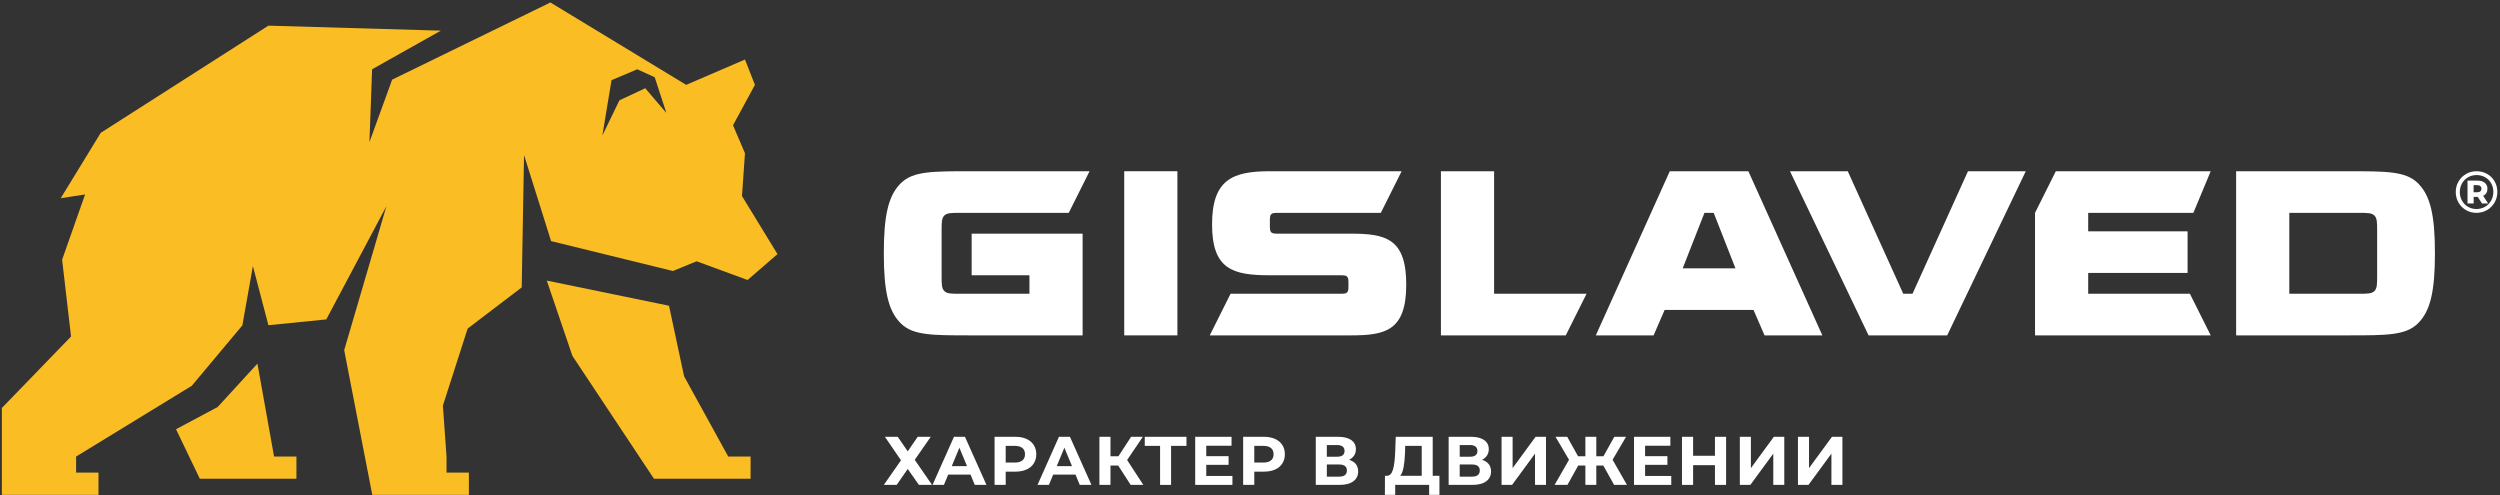 <svg width="833" height="165" viewBox="0 0 833 165" fill="none" xmlns="http://www.w3.org/2000/svg">
<rect x="0" y="0" width="833" height="165" fill="#333333" stroke="none"/>
<path d="M203.759 26.716L212.336 23.085L218.152 25.749L222.027 37.616L214.995 29.401L206.395 33.415L200.715 45.124L203.759 26.716ZM224.213 90.297L232.103 87.057L249.096 93.297L259.056 84.667L247.228 65.319L248.223 51.043L244.24 41.748L251.543 28.272L248.223 19.837L228.636 28.272L183.397 0.825L130.663 26.536L123.1 47.336L123.981 23.085L146.893 10.209L89.431 8.549L33.567 44.256L20.237 66.041L28.348 64.789L20.697 86.539L23.671 112.12L0.621 135.94V164.887H32.817V157.481H25.361V152.119L63.905 128.541L80.759 108.412L84.264 88.657L89.431 108.355L108.719 106.428L128.745 68.717L114.685 116.673L124.041 164.887H156.236V157.481H148.78V152.119L147.572 135.139L155.827 109.472L173.832 95.763L174.609 51.661L183.617 80.335L224.213 90.297Z" fill="#FABD23"/>
<path d="M85.777 121.159L72.537 135.601L58.652 143.028L66.577 159.524H98.772V152.119H91.317L85.777 121.159Z" fill="#FABD23"/>
<path d="M227.932 125.367L222.913 101.872L182.185 93.492L190.713 118.555L217.903 159.524H250.097V152.119H242.643L227.932 125.367Z" fill="#FABD23"/>
<path d="M299.135 145.543L302.455 150.395L305.773 145.543H310.124L304.789 153.211L310.559 161.568H306.185L302.455 156.256L298.768 161.568H294.487L300.211 153.372L294.853 145.543H299.135Z" fill="white"/>
<path d="M322.211 155.317L319.669 149.183L317.128 155.317H322.211ZM323.379 158.133H315.937L314.519 161.568H310.719L317.86 145.543H321.524L328.689 161.568H324.797L323.379 158.133Z" fill="white"/>
<path d="M340.663 153.407C341.241 152.925 341.532 152.243 341.532 151.357C341.532 150.456 341.241 149.765 340.663 149.285C340.083 148.804 339.235 148.564 338.121 148.564H335.099V154.127H338.121C339.235 154.127 340.083 153.887 340.663 153.407ZM342.024 146.252C343.069 146.725 343.875 147.396 344.44 148.267C345.004 149.136 345.287 150.167 345.287 151.357C345.287 152.533 345.004 153.559 344.44 154.436C343.875 155.313 343.069 155.985 342.024 156.451C340.979 156.916 339.747 157.149 338.327 157.149H335.099V161.568H331.391V145.543H338.327C339.747 145.543 340.979 145.779 342.024 146.252Z" fill="white"/>
<path d="M357.191 155.317L354.649 149.183L352.109 155.317H357.191ZM358.359 158.133H350.919L349.499 161.568H345.699L352.841 145.543H356.504L363.669 161.568H359.777L358.359 158.133Z" fill="white"/>
<path d="M372.575 155.111H370.011V161.568H366.325V145.543H370.011V152.02H372.667L376.879 145.543H380.793L375.552 153.28L380.955 161.568H376.741L372.575 155.111Z" fill="white"/>
<path d="M395.331 148.564H390.203V161.568H386.54V148.564H381.435V145.543H395.331V148.564Z" fill="white"/>
<path d="M410.647 158.592V161.568H398.239V145.543H410.348V148.519H401.924V151.997H409.364V154.883H401.924V158.592H410.647Z" fill="white"/>
<path d="M423.489 153.407C424.068 152.925 424.359 152.243 424.359 151.357C424.359 150.456 424.068 149.765 423.489 149.285C422.909 148.804 422.061 148.564 420.948 148.564H417.925V154.127H420.948C422.061 154.127 422.909 153.887 423.489 153.407ZM424.851 146.252C425.896 146.725 426.701 147.396 427.267 148.267C427.831 149.136 428.113 150.167 428.113 151.357C428.113 152.533 427.831 153.559 427.267 154.436C426.701 155.313 425.896 155.985 424.851 156.451C423.805 156.916 422.573 157.149 421.153 157.149H417.925V161.568H414.217V145.543H421.153C422.573 145.543 423.805 145.779 424.851 146.252Z" fill="white"/>
<path d="M448.785 156.76C448.785 155.432 447.916 154.768 446.176 154.768H442.101V158.82H446.176C447.916 158.82 448.785 158.133 448.785 156.76ZM442.101 152.181H445.557C446.367 152.181 446.977 152.017 447.389 151.689C447.801 151.36 448.008 150.876 448.008 150.236C448.008 149.609 447.797 149.129 447.377 148.793C446.959 148.457 446.352 148.289 445.557 148.289H442.101V152.181ZM451.763 154.631C452.28 155.287 452.54 156.096 452.54 157.057C452.54 158.476 452.003 159.583 450.927 160.376C449.851 161.171 448.312 161.568 446.313 161.568H438.416V145.543H445.879C447.74 145.543 449.191 145.901 450.228 146.619C451.265 147.335 451.785 148.359 451.785 149.685C451.785 150.48 451.587 151.177 451.189 151.781C450.792 152.384 450.236 152.86 449.519 153.211C450.495 153.501 451.243 153.975 451.763 154.631Z" fill="white"/>
<path d="M467.672 155.696C467.428 156.985 467.055 157.935 466.549 158.545H473.716V148.564H468.221L468.153 150.899C468.076 152.808 467.916 154.405 467.672 155.696ZM479.621 158.545V164.887H476.189V161.568H464.879V164.887H461.445L461.468 158.545H462.108C463.071 158.515 463.749 157.813 464.147 156.439C464.543 155.065 464.788 153.105 464.879 150.556L465.063 145.543H477.379V158.545H479.621Z" fill="white"/>
<path d="M493.06 156.76C493.06 155.432 492.191 154.768 490.451 154.768H486.376V158.82H490.451C492.191 158.82 493.06 158.133 493.06 156.76ZM486.376 152.181H489.832C490.641 152.181 491.252 152.017 491.664 151.689C492.076 151.36 492.281 150.876 492.281 150.236C492.281 149.609 492.071 149.129 491.652 148.793C491.232 148.457 490.625 148.289 489.832 148.289H486.376V152.181ZM496.036 154.631C496.555 155.287 496.815 156.096 496.815 157.057C496.815 158.476 496.276 159.583 495.2 160.376C494.124 161.171 492.587 161.568 490.587 161.568H482.689V145.543H490.153C492.015 145.543 493.464 145.901 494.503 146.619C495.54 147.335 496.06 148.359 496.06 149.685C496.06 150.48 495.86 151.177 495.464 151.781C495.067 152.384 494.509 152.86 493.793 153.211C494.769 153.501 495.517 153.975 496.036 154.631Z" fill="white"/>
<path d="M500.317 145.543H504.004V155.981L511.649 145.543H515.131V161.568H511.467V151.152L503.82 161.568H500.317V145.543Z" fill="white"/>
<path d="M534.221 155.111H531.887V161.568H528.247V155.111H525.867L522.272 161.568H517.991L522.799 153.188L518.289 145.543H522.204L525.797 152.02H528.247V145.543H531.887V152.02H534.268L537.885 145.543H541.8L537.312 153.188L542.097 161.568H537.817L534.221 155.111Z" fill="white"/>
<path d="M556.864 158.592V161.568H544.456V145.543H556.565V148.519H548.143V151.997H555.583V154.883H548.143V158.592H556.864Z" fill="white"/>
<path d="M575.132 145.543V161.568H571.423V154.997H564.143V161.568H560.435V145.543H564.143V151.861H571.423V145.543H575.132Z" fill="white"/>
<path d="M579.712 145.543H583.397V155.981L591.043 145.543H594.524V161.568H590.86V151.152L583.213 161.568H579.712V145.543Z" fill="white"/>
<path d="M599.079 145.543H602.765V155.981L610.411 145.543H613.891V161.568H610.228V151.152L602.581 161.568H599.079V145.543Z" fill="white"/>
<path fill-rule="evenodd" clip-rule="evenodd" d="M596.423 57.057L622.612 111.745H648.8L674.988 57.057H655.732L637.247 97.88H634.165L615.679 57.057H596.423Z" fill="white"/>
<path d="M392.308 57.057H374.592V111.745H392.308V57.057Z" fill="white"/>
<path d="M695.785 77.084V70.921H730.831L736.608 57.057H685.001L678.069 70.921V111.745H736.608L729.676 97.88H695.785V90.948H728.905V77.084H695.785Z" fill="white"/>
<path fill-rule="evenodd" clip-rule="evenodd" d="M762.796 70.921H785.904C788.808 70.921 790.26 70.921 791.163 71.824C792.065 72.727 792.065 74.179 792.065 77.084V91.719C792.065 94.623 792.065 96.076 791.163 96.977C790.26 97.88 788.808 97.88 785.904 97.88H762.796V70.921ZM782.437 111.745C795.135 111.745 801.483 111.745 805.504 107.896C805.649 107.756 805.792 107.613 805.932 107.468C809.781 103.447 811.321 97.099 811.321 84.401C811.321 71.704 809.781 65.355 805.932 61.335C805.792 61.189 805.649 61.045 805.504 60.907C801.483 57.057 795.135 57.057 782.437 57.057H745.08V111.745H782.437Z" fill="white"/>
<path d="M446.225 91.719H423.119C410.793 91.719 403.861 89.793 403.861 74.773C403.861 59.753 410.793 57.057 423.119 57.057H467.021L460.089 70.921H426.199C424.747 70.921 424.021 70.921 423.569 71.373C423.119 71.824 423.119 72.551 423.119 74.003V74.773C423.119 76.225 423.119 76.951 423.569 77.403C424.021 77.855 424.747 77.855 426.199 77.855H450.076C461.631 77.855 468.563 79.395 468.563 94.799C468.563 110.204 461.631 111.745 450.076 111.745H403.092L410.024 97.88H446.225C447.677 97.88 448.404 97.88 448.855 97.429C449.307 96.977 449.307 96.252 449.307 94.799C449.307 93.347 449.307 92.621 448.855 92.169C448.404 91.719 447.677 91.719 446.225 91.719Z" fill="white"/>
<path fill-rule="evenodd" clip-rule="evenodd" d="M567.924 70.921H571.005L578.257 89.408H560.672L567.924 70.921ZM607.207 111.745L582.559 57.057H556.371L531.723 111.745H550.979L554.656 103.272H584.273L587.951 111.745H607.207ZM497.832 57.057H480.116V111.745H521.709L528.641 97.88H497.832V57.057Z" fill="white"/>
<path d="M323.756 91.719H339.932C340.137 91.719 340.327 91.719 340.504 91.72H343.012V94.449C343.012 94.563 343.012 94.675 343.012 94.799C343.012 94.924 343.012 95.036 343.012 95.149V97.88H339.932H319.905C317 97.88 315.548 97.88 314.645 96.977C313.743 96.076 313.743 94.623 313.743 91.719V77.084C313.743 74.179 313.743 72.727 314.645 71.824C315.548 70.921 317 70.921 319.905 70.921H356.107L363.039 57.057H323.371C310.673 57.057 304.325 57.057 300.304 60.907C300.159 61.045 300.016 61.189 299.876 61.335C296.028 65.355 294.487 71.704 294.487 84.401C294.487 97.099 296.028 103.447 299.876 107.468C300.016 107.613 300.159 107.756 300.304 107.896C304.325 111.745 310.673 111.745 323.371 111.745H360.728V77.855H323.756V91.719Z" fill="white"/>
<path d="M825.363 64.068C825.82 64.068 826.177 63.968 826.432 63.764C826.687 63.561 826.816 63.269 826.816 62.889C826.816 62.511 826.687 62.216 826.432 62.007C826.177 61.797 825.82 61.692 825.363 61.692H824.203V64.068H825.363ZM828.455 64.313C828.212 64.713 827.856 65.024 827.385 65.247L829.053 67.8H827.012L825.577 65.6H825.5H824.224V67.8H822.18V60.18H825.5C826.533 60.18 827.345 60.425 827.935 60.917C828.524 61.407 828.817 62.065 828.817 62.889C828.817 63.44 828.697 63.915 828.455 64.313ZM828.023 68.891C828.88 68.387 829.555 67.699 830.045 66.828C830.536 65.957 830.783 64.999 830.783 63.951C830.783 62.889 830.543 61.935 830.065 61.084C829.587 60.232 828.923 59.561 828.072 59.071C827.22 58.58 826.265 58.333 825.204 58.333C824.144 58.333 823.188 58.583 822.337 59.08C821.487 59.579 820.819 60.259 820.335 61.123C819.851 61.987 819.608 62.943 819.608 63.991C819.608 65.037 819.851 65.992 820.335 66.857C820.819 67.721 821.484 68.401 822.328 68.899C823.173 69.397 824.117 69.645 825.167 69.645C826.212 69.645 827.165 69.395 828.023 68.891ZM828.731 57.96C829.784 58.564 830.612 59.391 831.213 60.445C831.816 61.5 832.119 62.668 832.119 63.951C832.119 65.233 831.811 66.408 831.195 67.475C830.579 68.543 829.741 69.384 828.68 70C827.62 70.615 826.448 70.921 825.167 70.921C823.881 70.921 822.713 70.615 821.661 70C820.607 69.384 819.775 68.547 819.165 67.485C818.559 66.425 818.253 65.26 818.253 63.991C818.253 62.72 818.559 61.555 819.165 60.493C819.775 59.435 820.611 58.596 821.669 57.981C822.731 57.365 823.909 57.057 825.204 57.057C826.501 57.057 827.676 57.36 828.731 57.96Z" fill="white"/>
</svg>
